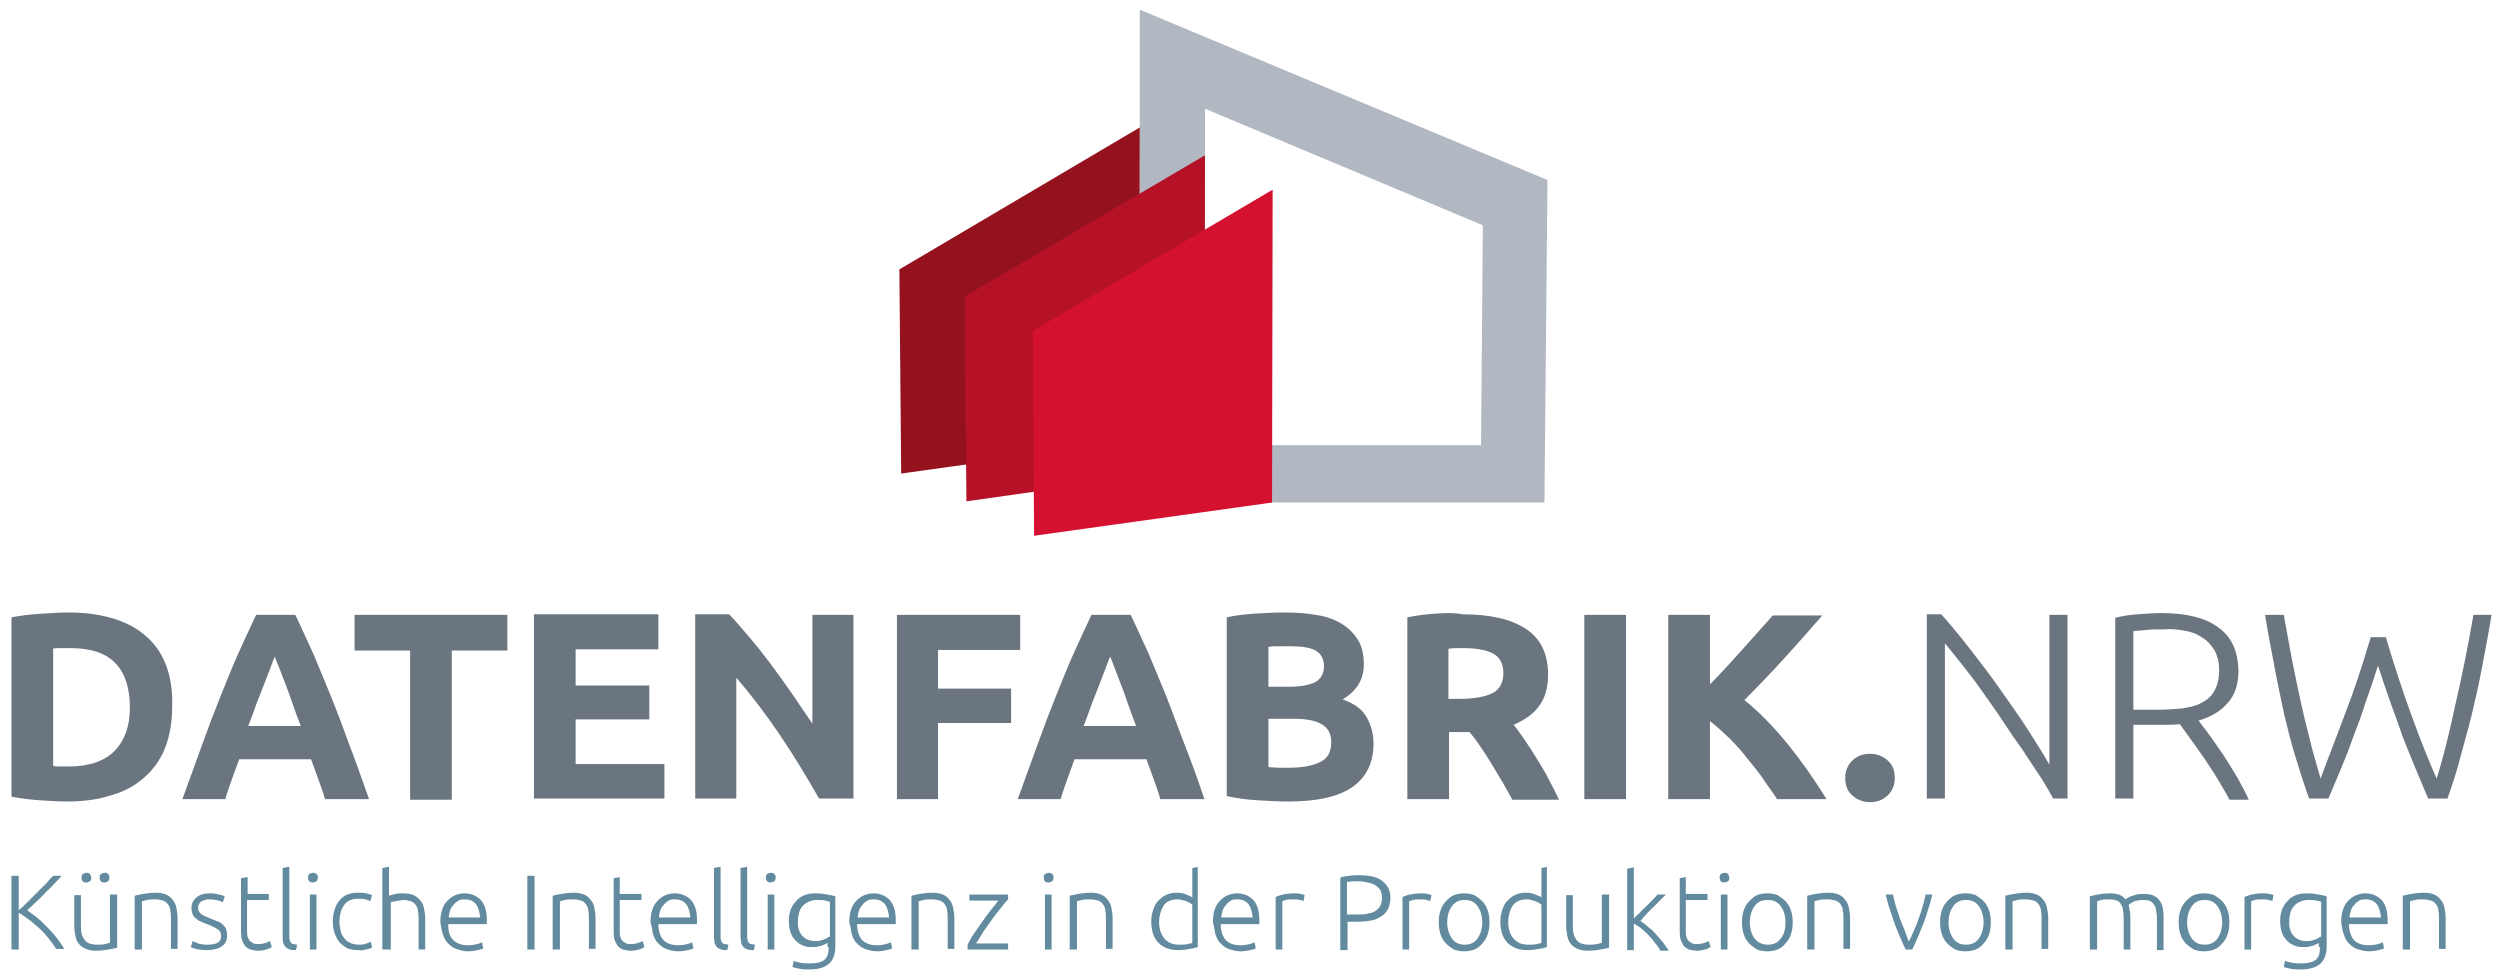 <?xml version="1.0" encoding="UTF-8"?> <svg xmlns="http://www.w3.org/2000/svg" xmlns:xlink="http://www.w3.org/1999/xlink" version="1.1" id="Ebene_1" x="0px" y="0px" viewBox="0 0 413.9 161.7" style="enable-background:new 0 0 413.9 161.7;" xml:space="preserve"> <style type="text/css"> .st0{fill:#6B7580;} .st1{fill:#628BA0;} .st2{fill:#B2B8C2;} .st3{fill:#94111E;} .st4{fill:#B51227;} .st5{fill:#D51130;} </style> <g> <path class="st0" d="M8.7,107.4c0.4-0.1,0.9-0.1,1.4-0.1c0.5,0,1,0,1.5,0c3.4,0,5.9,0.8,7.5,2.5c1.6,1.6,2.4,4.1,2.4,7.3 c0,3.1-0.8,5.4-2.5,7.2c-1.7,1.7-4.2,2.6-7.6,2.6c-0.6,0-1.1,0-1.5,0c-0.4,0-0.8,0-1.1-0.1V107.4L8.7,107.4z M27.4,109.9 c-0.8-2-2-3.6-3.5-4.8c-1.5-1.3-3.4-2.2-5.5-2.8c-2.1-0.6-4.5-0.9-7.1-0.9c-1.2,0-2.7,0.1-4.4,0.2c-1.7,0.1-3.4,0.3-5,0.6v29.7 c1.6,0.3,3.2,0.5,4.8,0.6c1.6,0.1,3.1,0.2,4.3,0.2c2.7,0,5.1-0.3,7.3-1c2.2-0.6,4-1.6,5.5-2.9c1.5-1.3,2.7-2.9,3.5-4.9 c0.8-2,1.2-4.3,1.2-6.9C28.6,114.3,28.2,111.9,27.4,109.9L27.4,109.9z M61.1,132.3c-1.2-3.3-2.2-6.3-3.3-9.1c-1-2.8-2-5.4-3-7.9 c-1-2.5-2-4.8-2.9-7c-1-2.2-2-4.4-3-6.5h-6.5c-1,2.1-2,4.3-3,6.5c-1,2.2-1.9,4.6-2.9,7c-1,2.5-2,5.1-3,7.9c-1,2.8-2.1,5.8-3.3,9.1 h7.1c0.3-1.1,0.7-2.1,1.1-3.3c0.4-1.1,0.8-2.2,1.2-3.3h11.9c0.4,1.1,0.8,2.2,1.2,3.3c0.4,1.1,0.8,2.2,1.1,3.3H61.1L61.1,132.3z M46.2,110.5c0.3,0.8,0.6,1.6,1,2.6c0.4,1,0.8,2.1,1.2,3.3c0.4,1.2,0.9,2.5,1.4,3.8h-8.7c0.5-1.3,1-2.6,1.4-3.8 c0.5-1.2,0.9-2.3,1.3-3.3c0.4-1,0.7-1.9,1-2.6c0.3-0.8,0.5-1.4,0.7-1.8C45.6,109.1,45.9,109.7,46.2,110.5L46.2,110.5z M58.7,101.8 v5.9h9.2v24.7h6.9v-24.7H84v-5.9H58.7L58.7,101.8z M110,132.3v-5.8H95.3v-7.4h12.2v-5.6H95.3v-6H109v-5.8H88.4v30.5H110L110,132.3z M141.3,132.3v-30.5h-6.8v18c-1.1-1.6-2.2-3.2-3.4-5c-1.2-1.7-2.4-3.4-3.6-5c-1.2-1.6-2.4-3.1-3.6-4.5c-1.2-1.4-2.2-2.6-3.2-3.6 h-5.6v30.5h6.8v-20c2.6,3,5,6.2,7.3,9.6c2.3,3.4,4.4,6.9,6.4,10.4H141.3L141.3,132.3z M155.3,132.3v-12.6h12.1V114h-12.1v-6.4h13.6 v-5.8h-20.4v30.5H155.3L155.3,132.3z M199.4,132.3c-1.1-3.3-2.2-6.3-3.3-9.1s-2-5.4-3-7.9c-1-2.5-2-4.8-2.9-7c-1-2.2-2-4.4-3-6.5 h-6.5c-1,2.1-2,4.3-3,6.5c-1,2.2-1.9,4.6-2.9,7c-1,2.5-2,5.1-3,7.9c-1,2.8-2.1,5.8-3.3,9.1h7.1c0.3-1.1,0.7-2.1,1.1-3.3 c0.4-1.1,0.8-2.2,1.2-3.3h11.9c0.4,1.1,0.8,2.2,1.2,3.3c0.4,1.1,0.8,2.2,1.1,3.3H199.4L199.4,132.3z M184.5,110.5 c0.3,0.8,0.6,1.6,1,2.6c0.4,1,0.8,2.1,1.2,3.3c0.4,1.2,0.9,2.5,1.4,3.8h-8.7c0.5-1.3,1-2.6,1.4-3.8c0.5-1.2,0.9-2.3,1.3-3.3 c0.4-1,0.7-1.9,1-2.6c0.3-0.8,0.5-1.4,0.7-1.8C184,109.1,184.2,109.7,184.5,110.5L184.5,110.5z M223.9,130.3c2.3-1.6,3.5-4,3.5-7.2 c0-1.6-0.4-3-1.1-4.3c-0.7-1.3-2-2.3-4-3c2.3-1.4,3.5-3.3,3.5-5.8c0-1.6-0.3-3-1-4.1c-0.7-1.1-1.6-2-2.8-2.7 c-1.2-0.7-2.6-1.2-4.2-1.4c-1.6-0.3-3.4-0.4-5.4-0.4c-1.4,0-3,0.1-4.7,0.2c-1.7,0.1-3.2,0.3-4.6,0.6v29.6c1.8,0.4,3.5,0.6,5.2,0.7 c1.7,0.1,3.3,0.2,5,0.2C218.1,132.7,221.6,131.9,223.9,130.3L223.9,130.3z M214.3,119c2,0,3.5,0.3,4.5,0.9c1.1,0.6,1.6,1.6,1.6,3 c0,1.6-0.6,2.7-1.9,3.3c-1.3,0.6-2.9,0.9-5,0.9c-0.7,0-1.4,0-1.9,0c-0.6,0-1.1-0.1-1.6-0.1V119H214.3L214.3,119z M210,107.1 c0.5-0.1,1.1-0.1,1.8-0.1c0.7,0,1.3,0,1.9,0c1.8,0,3.2,0.2,4.1,0.7c0.9,0.5,1.4,1.4,1.4,2.6c0,1.2-0.5,2.1-1.4,2.6 c-0.9,0.5-2.4,0.8-4.5,0.8H210V107.1L210,107.1z M237.6,101.6c-1.6,0.1-3.1,0.3-4.6,0.6v30.1h6.9v-11.1h3.4 c0.6,0.7,1.2,1.5,1.8,2.4c0.6,0.9,1.2,1.8,1.8,2.8c0.6,1,1.2,2,1.8,3c0.6,1,1.1,2,1.7,3h7.7c-0.5-1.1-1.1-2.3-1.7-3.4 c-0.6-1.2-1.3-2.3-1.9-3.3c-0.7-1.1-1.3-2.1-2-3.1c-0.7-1-1.3-1.9-1.9-2.6c1.8-0.8,3.3-1.8,4.2-3.1c1-1.3,1.5-3.1,1.5-5.2 c0-3.4-1.2-6-3.7-7.6c-2.4-1.6-5.9-2.4-10.5-2.4C240.6,101.4,239.2,101.5,237.6,101.6L237.6,101.6z M247.2,108.2 c1.1,0.6,1.7,1.7,1.7,3.2c0,1.6-0.6,2.7-1.7,3.3c-1.1,0.6-3,1-5.5,1h-1.9v-8.3c0.4,0,0.7-0.1,1.1-0.1c0.4,0,0.8,0,1.3,0 C244.4,107.3,246.1,107.6,247.2,108.2L247.2,108.2z M262.3,132.3h6.9v-30.5h-6.9V132.3L262.3,132.3z M302.4,132.3 c-2.1-3.4-4.3-6.5-6.5-9.2c-2.3-2.8-4.6-5.2-7.1-7.2c2.3-2.3,4.5-4.6,6.6-6.9c2.1-2.3,4.2-4.7,6.3-7.1h-8.2c-1.5,1.7-3.2,3.6-5,5.6 c-1.8,2-3.6,4-5.4,5.8v-11.5h-6.9v30.5h6.9v-12.9c1.1,0.8,2.1,1.8,3.2,2.8c1.1,1.1,2.1,2.2,3,3.4c1,1.2,1.9,2.3,2.7,3.5 c0.8,1.2,1.6,2.2,2.2,3.2H302.4L302.4,132.3z M312.4,125.8c-0.8-0.7-1.8-1-2.8-1c-1.1,0-2,0.3-2.8,1c-0.8,0.7-1.3,1.7-1.3,3 c0,1.3,0.4,2.3,1.3,3c0.8,0.7,1.8,1,2.8,1c1.1,0,2-0.3,2.8-1c0.8-0.7,1.3-1.7,1.3-3C313.7,127.5,313.3,126.5,312.4,125.8 L312.4,125.8z M342.3,132.3v-30.5h-3v24.8c-0.9-1.6-2.1-3.5-3.5-5.7c-1.4-2.2-3-4.4-4.6-6.7c-1.6-2.3-3.3-4.5-5-6.7 c-1.7-2.2-3.3-4.1-4.8-5.8H319v30.5h3v-25.7c0.8,1,1.8,2.2,2.9,3.6c1.1,1.4,2.2,2.8,3.3,4.4c1.1,1.6,2.3,3.2,3.4,4.9 c1.1,1.7,2.2,3.3,3.3,4.8c1,1.6,2,3,2.9,4.4c0.9,1.4,1.6,2.6,2.1,3.6H342.3L342.3,132.3z M367.3,103.9c-2.1-1.6-5.3-2.4-9.5-2.4 c-1.2,0-2.5,0.1-3.9,0.2c-1.4,0.1-2.7,0.3-3.7,0.6v29.9h3V120h4.9c0.9,0,1.9,0,2.8-0.1c0.5,0.7,1.1,1.5,1.8,2.5 c0.7,0.9,1.4,2,2.2,3.1c0.7,1.1,1.5,2.2,2.2,3.4c0.7,1.2,1.4,2.3,2,3.5h3.2c-0.5-1.2-1.2-2.4-1.9-3.7c-0.8-1.3-1.5-2.5-2.3-3.7 c-0.8-1.2-1.6-2.3-2.3-3.3c-0.7-1-1.4-1.8-1.8-2.4c2-0.6,3.6-1.5,4.8-2.9c1.2-1.3,1.8-3.1,1.8-5.4 C370.5,107.8,369.5,105.5,367.3,103.9L367.3,103.9z M361.6,104.4c1.1,0.2,2.1,0.5,2.9,1.1c0.9,0.5,1.5,1.2,2.1,2.1 c0.5,0.9,0.8,2,0.8,3.3c0,1.5-0.3,2.6-0.8,3.5c-0.5,0.9-1.2,1.5-2.2,2c-0.9,0.5-2,0.7-3.2,0.9c-1.2,0.1-2.5,0.2-3.9,0.2h-4.1v-13 c0.6-0.1,1.3-0.1,2.1-0.2c0.8-0.1,1.8-0.1,2.9-0.1C359.4,104.1,360.5,104.2,361.6,104.4L361.6,104.4z M392.5,105.5 c-1.4,4.7-2.8,9-4.3,12.8c-1.4,3.8-2.8,7.3-4,10.6c-0.5-1.8-1.1-3.7-1.6-5.7c-0.5-2.1-1.1-4.3-1.6-6.6c-0.5-2.3-1-4.7-1.5-7.2 c-0.5-2.5-0.9-5-1.4-7.6H375c0.5,3.1,1.1,6.1,1.6,8.8c0.5,2.7,1.1,5.4,1.6,7.8c0.6,2.5,1.2,4.9,1.9,7.1c0.7,2.3,1.4,4.5,2.2,6.7 h3.2c0.7-1.7,1.4-3.3,2.1-5c0.7-1.7,1.4-3.4,2-5.2c0.7-1.8,1.4-3.6,2-5.6c0.7-1.9,1.4-4,2.1-6.2c0.7,2.2,1.4,4.2,2.1,6.2 c0.7,1.9,1.4,3.8,2,5.6c0.7,1.8,1.4,3.5,2.1,5.2c0.7,1.7,1.4,3.3,2.1,5h3.2c0.8-2.2,1.5-4.4,2.1-6.7c0.6-2.3,1.3-4.6,1.9-7.1 c0.6-2.5,1.2-5.1,1.7-7.8c0.5-2.7,1.1-5.7,1.6-8.8h-3c-0.9,5.2-1.9,10.2-3,14.9c-1,4.7-2,8.8-3.1,12.2c-1.4-3.2-2.8-6.7-4.2-10.6 c-1.4-3.8-2.8-8.1-4.2-12.8H392.5L392.5,105.5z"></path> <path class="st1" d="M10.7,157.2c-0.2-0.3-0.4-0.7-0.7-1.1c-0.3-0.4-0.6-0.8-0.9-1.2c-0.3-0.4-0.7-0.8-1.1-1.2 c-0.4-0.4-0.8-0.8-1.2-1.2c-0.4-0.4-0.8-0.7-1.2-1c-0.4-0.3-0.8-0.6-1.1-0.8c0.4-0.4,0.9-0.8,1.4-1.3c0.5-0.5,1.1-1,1.6-1.6 c0.5-0.5,1.1-1,1.5-1.5c0.5-0.5,0.9-0.9,1.2-1.3H8.8c-0.3,0.3-0.7,0.7-1.1,1.2c-0.5,0.5-1,1-1.5,1.5c-0.5,0.5-1.1,1.1-1.6,1.6 c-0.5,0.5-1,1-1.5,1.4V145H1.9v12.2h1.2v-6.1c0.5,0.3,1.1,0.7,1.6,1.1c0.6,0.4,1.1,0.9,1.7,1.4c0.6,0.5,1.1,1.1,1.6,1.7 c0.5,0.6,0.9,1.2,1.3,1.8H10.7L10.7,157.2z M19.3,148.1h-1.1v8c-0.1,0-0.4,0.1-0.8,0.2c-0.4,0.1-0.9,0.1-1.4,0.1 c-0.5,0-0.9-0.1-1.2-0.2c-0.3-0.1-0.6-0.3-0.8-0.6c-0.2-0.3-0.4-0.6-0.5-1.1c-0.1-0.4-0.1-1-0.1-1.6v-4.7h-1.1v5.1 c0,0.6,0.1,1.2,0.2,1.7c0.1,0.5,0.3,1,0.6,1.3c0.3,0.4,0.7,0.6,1.1,0.8c0.5,0.2,1,0.3,1.7,0.3c0.8,0,1.5-0.1,2.1-0.2 c0.6-0.1,1-0.2,1.4-0.3V148.1L19.3,148.1z M14.9,144.7c-0.2-0.2-0.3-0.2-0.6-0.2c-0.2,0-0.4,0.1-0.6,0.2c-0.2,0.2-0.2,0.4-0.2,0.6 c0,0.3,0.1,0.5,0.2,0.6c0.2,0.2,0.3,0.2,0.6,0.2c0.2,0,0.4-0.1,0.6-0.2c0.2-0.2,0.2-0.4,0.2-0.6C15.1,145.1,15,144.9,14.9,144.7 L14.9,144.7z M17.9,144.7c-0.2-0.2-0.3-0.2-0.6-0.2c-0.2,0-0.4,0.1-0.6,0.2c-0.2,0.2-0.2,0.4-0.2,0.6c0,0.3,0.1,0.5,0.2,0.6 c0.2,0.2,0.3,0.2,0.6,0.2c0.2,0,0.4-0.1,0.6-0.2c0.2-0.2,0.2-0.4,0.2-0.6C18.1,145.1,18.1,144.9,17.9,144.7L17.9,144.7z M22.4,157.2h1.1v-8c0.1,0,0.4-0.1,0.8-0.2c0.4-0.1,0.9-0.1,1.4-0.1c0.5,0,0.9,0.1,1.3,0.2c0.3,0.1,0.6,0.3,0.8,0.6 c0.2,0.3,0.4,0.6,0.4,1.1c0.1,0.4,0.1,1,0.1,1.6v4.7h1.1v-5.1c0-0.6-0.1-1.2-0.2-1.7c-0.1-0.5-0.3-1-0.6-1.3 c-0.3-0.4-0.6-0.7-1.1-0.9c-0.5-0.2-1-0.3-1.7-0.3c-0.8,0-1.5,0.1-2.1,0.2c-0.6,0.1-1,0.2-1.4,0.3V157.2L22.4,157.2z M33.3,156.3 c-0.3,0-0.5-0.1-0.7-0.2c-0.2-0.1-0.4-0.1-0.5-0.2c-0.1-0.1-0.2-0.1-0.2-0.1l-0.3,1c0.1,0.1,0.4,0.2,0.8,0.3c0.4,0.1,1,0.2,1.8,0.2 c1.1,0,1.9-0.2,2.5-0.6c0.6-0.4,0.9-1,0.9-1.9c0-0.4-0.1-0.8-0.2-1.1c-0.2-0.3-0.4-0.5-0.6-0.7c-0.2-0.2-0.5-0.4-0.9-0.5 c-0.3-0.1-0.7-0.3-1-0.4c-0.3-0.1-0.6-0.3-0.9-0.4c-0.3-0.1-0.5-0.2-0.7-0.4c-0.2-0.1-0.3-0.3-0.4-0.5c-0.1-0.2-0.1-0.4-0.1-0.6 c0-0.2,0.1-0.5,0.2-0.6c0.1-0.2,0.2-0.3,0.4-0.4c0.2-0.1,0.4-0.2,0.6-0.2c0.2-0.1,0.5-0.1,0.7-0.1c0.6,0,1.1,0.1,1.5,0.2 c0.3,0.1,0.6,0.2,0.7,0.3l0.3-1c-0.2-0.1-0.4-0.2-0.9-0.3c-0.4-0.1-0.9-0.2-1.5-0.2c-1,0-1.7,0.2-2.3,0.7c-0.6,0.5-0.8,1.1-0.8,1.8 c0,0.4,0.1,0.7,0.2,1c0.1,0.3,0.3,0.5,0.6,0.7c0.2,0.2,0.5,0.4,0.8,0.5c0.3,0.1,0.6,0.3,1,0.4c0.4,0.2,0.8,0.3,1.1,0.5 c0.3,0.1,0.5,0.3,0.7,0.4c0.2,0.1,0.3,0.3,0.4,0.5c0.1,0.2,0.1,0.4,0.1,0.6c0,0.5-0.2,0.9-0.6,1.1c-0.4,0.2-1,0.3-1.6,0.3 C33.9,156.4,33.6,156.4,33.3,156.3L33.3,156.3z M41,145.2l-1.1,0.2v8.4c0,0.6,0,1.1,0.1,1.6c0.1,0.4,0.3,0.8,0.5,1.1 c0.2,0.3,0.5,0.5,0.9,0.7c0.4,0.1,0.9,0.2,1.4,0.2c0.5,0,0.9-0.1,1.3-0.2c0.4-0.1,0.7-0.3,0.9-0.4l-0.3-1c-0.2,0.1-0.4,0.2-0.7,0.3 c-0.3,0.1-0.7,0.2-1.2,0.2c-0.3,0-0.5,0-0.8-0.1c-0.2-0.1-0.4-0.2-0.6-0.4c-0.2-0.2-0.3-0.4-0.4-0.7c-0.1-0.3-0.1-0.7-0.1-1.3v-4.8 h3.6v-1H41V145.2L41,145.2z M49.2,156.4c-0.2,0-0.4-0.1-0.6-0.1c-0.2,0-0.3-0.1-0.4-0.2c-0.1-0.1-0.2-0.2-0.2-0.4 c-0.1-0.2-0.1-0.4-0.1-0.7v-11.5l-1.1,0.2V155c0,0.4,0,0.8,0.1,1.1c0.1,0.3,0.2,0.5,0.4,0.7c0.2,0.2,0.4,0.3,0.7,0.4 c0.3,0.1,0.6,0.1,1,0.1L49.2,156.4L49.2,156.4z M52.4,148.1h-1.1v9.1h1.1V148.1L52.4,148.1z M52.4,144.7c-0.2-0.2-0.4-0.2-0.6-0.2 c-0.2,0-0.4,0.1-0.6,0.2c-0.2,0.2-0.2,0.4-0.2,0.6c0,0.3,0.1,0.5,0.2,0.6c0.2,0.2,0.4,0.2,0.6,0.2c0.2,0,0.4-0.1,0.6-0.2 c0.2-0.2,0.2-0.4,0.2-0.6C52.7,145.1,52.6,144.9,52.4,144.7L52.4,144.7z M60.6,157.2c0.5-0.1,0.8-0.2,1-0.3l-0.2-1 c-0.2,0.1-0.4,0.2-0.7,0.3c-0.3,0.1-0.7,0.2-1.2,0.2c-0.6,0-1.1-0.1-1.5-0.3c-0.4-0.2-0.8-0.4-1-0.8c-0.3-0.3-0.5-0.7-0.6-1.2 c-0.1-0.5-0.2-0.9-0.2-1.5c0-1.2,0.3-2.1,0.8-2.8c0.5-0.7,1.3-1,2.3-1c0.5,0,0.9,0,1.2,0.1c0.3,0.1,0.6,0.2,0.8,0.3l0.3-1 c-0.2-0.1-0.6-0.2-1-0.3c-0.4-0.1-0.9-0.1-1.4-0.1c-0.6,0-1.2,0.1-1.7,0.3c-0.5,0.2-1,0.6-1.3,1c-0.4,0.4-0.6,0.9-0.8,1.5 c-0.2,0.6-0.3,1.2-0.3,2c0,0.7,0.1,1.3,0.3,1.9c0.2,0.6,0.5,1.1,0.8,1.5c0.4,0.4,0.8,0.7,1.3,1c0.5,0.2,1.2,0.3,1.9,0.3 C59.7,157.4,60.2,157.3,60.6,157.2L60.6,157.2z M64.7,157.2v-7.8c0,0,0.1-0.1,0.3-0.1c0.2,0,0.3-0.1,0.5-0.1c0.2,0,0.4-0.1,0.6-0.1 c0.2,0,0.4-0.1,0.6-0.1c0.5,0,0.9,0.1,1.3,0.2c0.3,0.1,0.6,0.3,0.8,0.6c0.2,0.3,0.4,0.6,0.4,1.1c0.1,0.4,0.1,1,0.1,1.6v4.7h1.1 v-5.1c0-0.6-0.1-1.2-0.2-1.7c-0.1-0.5-0.3-1-0.6-1.3c-0.3-0.4-0.7-0.7-1.1-0.9c-0.5-0.2-1.1-0.3-1.8-0.3c-0.4,0-0.8,0-1.2,0.1 c-0.4,0.1-0.8,0.2-1.1,0.3v-4.8l-1.1,0.2v13.5H64.7L64.7,157.2z M73.3,154.6c0.2,0.6,0.4,1.1,0.8,1.5s0.8,0.8,1.4,1 c0.6,0.2,1.2,0.4,2,0.4c0.6,0,1.1-0.1,1.6-0.2c0.5-0.1,0.8-0.2,0.9-0.3l-0.2-1c-0.2,0.1-0.4,0.2-0.8,0.3c-0.4,0.1-0.9,0.2-1.5,0.2 c-1.1,0-1.9-0.3-2.5-0.9s-0.8-1.5-0.8-2.6h6.4c0-0.1,0-0.2,0-0.3c0-0.1,0-0.2,0-0.3c0-1.5-0.3-2.6-1-3.4c-0.7-0.7-1.6-1.1-2.7-1.1 c-0.5,0-1,0.1-1.5,0.3c-0.5,0.2-0.9,0.5-1.3,0.9c-0.4,0.4-0.7,0.9-0.9,1.5c-0.2,0.6-0.3,1.3-0.3,2.1C73,153.3,73.1,154,73.3,154.6 L73.3,154.6z M74.3,151.9c0-0.4,0.1-0.8,0.2-1.1c0.1-0.4,0.3-0.7,0.6-1c0.2-0.3,0.5-0.5,0.8-0.7c0.3-0.2,0.7-0.2,1.1-0.2 c0.8,0,1.4,0.3,1.8,0.8c0.4,0.5,0.6,1.3,0.7,2.2H74.3L74.3,151.9z M87.3,157.2h1.2V145h-1.2V157.2L87.3,157.2z M91.6,157.2h1.1v-8 c0.1,0,0.4-0.1,0.8-0.2c0.4-0.1,0.9-0.1,1.4-0.1c0.5,0,0.9,0.1,1.3,0.2c0.3,0.1,0.6,0.3,0.8,0.6c0.2,0.3,0.4,0.6,0.4,1.1 c0.1,0.4,0.1,1,0.1,1.6v4.7h1.1v-5.1c0-0.6-0.1-1.2-0.2-1.7c-0.1-0.5-0.3-1-0.6-1.3c-0.3-0.4-0.6-0.7-1.1-0.9 c-0.5-0.2-1-0.3-1.7-0.3c-0.8,0-1.5,0.1-2.1,0.2c-0.6,0.1-1,0.2-1.4,0.3V157.2L91.6,157.2z M102.7,145.2l-1.1,0.2v8.4 c0,0.6,0,1.1,0.1,1.6c0.1,0.4,0.3,0.8,0.5,1.1c0.2,0.3,0.5,0.5,0.9,0.7c0.4,0.1,0.9,0.2,1.4,0.2c0.5,0,0.9-0.1,1.3-0.2 c0.4-0.1,0.7-0.3,0.9-0.4l-0.3-1c-0.2,0.1-0.4,0.2-0.7,0.3c-0.3,0.1-0.7,0.2-1.2,0.2c-0.3,0-0.5,0-0.8-0.1 c-0.2-0.1-0.4-0.2-0.6-0.4c-0.2-0.2-0.3-0.4-0.4-0.7c-0.1-0.3-0.1-0.7-0.1-1.3v-4.8h3.6v-1h-3.6V145.2L102.7,145.2z M108.1,154.6 c0.2,0.6,0.4,1.1,0.8,1.5c0.4,0.4,0.8,0.8,1.4,1c0.6,0.2,1.2,0.4,2,0.4c0.6,0,1.1-0.1,1.6-0.2c0.5-0.1,0.8-0.2,0.9-0.3l-0.2-1 c-0.2,0.1-0.4,0.2-0.8,0.3c-0.4,0.1-0.9,0.2-1.5,0.2c-1.1,0-1.9-0.3-2.5-0.9c-0.5-0.6-0.8-1.5-0.8-2.6h6.4c0-0.1,0-0.2,0-0.3 c0-0.1,0-0.2,0-0.3c0-1.5-0.3-2.6-1-3.4c-0.7-0.7-1.6-1.1-2.7-1.1c-0.5,0-1,0.1-1.5,0.3c-0.5,0.2-0.9,0.5-1.3,0.9 c-0.4,0.4-0.7,0.9-0.9,1.5c-0.2,0.6-0.3,1.3-0.3,2.1C107.9,153.3,108,154,108.1,154.6L108.1,154.6z M109.1,151.9 c0-0.4,0.1-0.8,0.2-1.1c0.1-0.4,0.3-0.7,0.6-1c0.2-0.3,0.5-0.5,0.8-0.7c0.3-0.2,0.7-0.2,1.1-0.2c0.8,0,1.4,0.3,1.8,0.8 c0.4,0.5,0.6,1.3,0.7,2.2H109.1L109.1,151.9z M120.6,156.4c-0.2,0-0.4-0.1-0.6-0.1c-0.2,0-0.3-0.1-0.4-0.2 c-0.1-0.1-0.2-0.2-0.2-0.4c-0.1-0.2-0.1-0.4-0.1-0.7v-11.5l-1.1,0.2V155c0,0.4,0.1,0.8,0.1,1.1c0.1,0.3,0.2,0.5,0.4,0.7 c0.2,0.2,0.4,0.3,0.7,0.4c0.3,0.1,0.6,0.1,1,0.1L120.6,156.4L120.6,156.4z M125,156.4c-0.2,0-0.4-0.1-0.6-0.1 c-0.2,0-0.3-0.1-0.4-0.2c-0.1-0.1-0.2-0.2-0.2-0.4c-0.1-0.2-0.1-0.4-0.1-0.7v-11.5l-1.1,0.2V155c0,0.4,0.1,0.8,0.1,1.1 c0.1,0.3,0.2,0.5,0.4,0.7c0.2,0.2,0.4,0.3,0.7,0.4c0.3,0.1,0.6,0.1,1,0.1L125,156.4L125,156.4z M128.2,148.1h-1.1v9.1h1.1V148.1 L128.2,148.1z M128.2,144.7c-0.2-0.2-0.4-0.2-0.6-0.2c-0.2,0-0.4,0.1-0.6,0.2c-0.2,0.2-0.2,0.4-0.2,0.6c0,0.3,0.1,0.5,0.2,0.6 c0.2,0.2,0.4,0.2,0.6,0.2c0.2,0,0.4-0.1,0.6-0.2c0.2-0.2,0.2-0.4,0.2-0.6C128.5,145.1,128.4,144.9,128.2,144.7L128.2,144.7z M137.2,156.8c0,1-0.2,1.7-0.7,2.1c-0.5,0.4-1.3,0.6-2.4,0.6c-0.5,0-1,0-1.5-0.1c-0.5-0.1-0.9-0.2-1.2-0.3l-0.2,1 c0.3,0.1,0.7,0.2,1.2,0.3c0.5,0.1,1,0.1,1.6,0.1c1.4,0,2.5-0.3,3.2-0.9c0.7-0.6,1.1-1.6,1.1-2.9v-8.3c-0.3-0.1-0.7-0.2-1.3-0.3 c-0.5-0.1-1.2-0.2-2-0.2c-0.7,0-1.3,0.1-1.8,0.3c-0.5,0.2-1,0.5-1.4,1c-0.4,0.4-0.7,0.9-0.9,1.4c-0.2,0.6-0.3,1.2-0.3,1.8 c0,0.8,0.1,1.5,0.3,2c0.2,0.6,0.5,1,0.9,1.4c0.4,0.4,0.8,0.6,1.3,0.8c0.5,0.2,1,0.2,1.5,0.2c0.3,0,0.6,0,0.9-0.1 c0.3-0.1,0.5-0.1,0.7-0.2c0.2-0.1,0.4-0.2,0.5-0.2c0.1-0.1,0.2-0.1,0.3-0.2V156.8L137.2,156.8z M137.2,155.1 c-0.2,0.2-0.6,0.4-1,0.5c-0.4,0.2-0.9,0.2-1.4,0.2c-0.4,0-0.7-0.1-1-0.2c-0.3-0.1-0.6-0.3-0.9-0.6c-0.3-0.3-0.5-0.6-0.6-1 c-0.2-0.4-0.2-0.9-0.2-1.5c0-0.5,0.1-1,0.2-1.4c0.1-0.4,0.3-0.8,0.6-1.1c0.3-0.3,0.6-0.6,1-0.7c0.4-0.2,0.8-0.3,1.3-0.3 c0.6,0,1,0,1.4,0.1c0.3,0.1,0.6,0.1,0.8,0.2V155.1L137.2,155.1z M141,154.6c0.2,0.6,0.4,1.1,0.8,1.5s0.8,0.8,1.4,1 c0.6,0.2,1.2,0.4,2,0.4c0.6,0,1.1-0.1,1.6-0.2c0.5-0.1,0.8-0.2,0.9-0.3l-0.2-1c-0.2,0.1-0.4,0.2-0.8,0.3c-0.4,0.1-0.9,0.2-1.5,0.2 c-1.1,0-1.9-0.3-2.5-0.9c-0.5-0.6-0.8-1.5-0.8-2.6h6.4c0-0.1,0-0.2,0-0.3c0-0.1,0-0.2,0-0.3c0-1.5-0.3-2.6-1-3.4 c-0.7-0.7-1.6-1.1-2.7-1.1c-0.5,0-1,0.1-1.5,0.3c-0.5,0.2-0.9,0.5-1.3,0.9c-0.4,0.4-0.7,0.9-0.9,1.5c-0.2,0.6-0.3,1.3-0.3,2.1 C140.8,153.3,140.9,154,141,154.6L141,154.6z M142,151.9c0-0.4,0.1-0.8,0.2-1.1s0.3-0.7,0.6-1c0.2-0.3,0.5-0.5,0.8-0.7 s0.7-0.2,1.1-0.2c0.8,0,1.4,0.3,1.8,0.8c0.4,0.5,0.6,1.3,0.7,2.2H142L142,151.9z M151,157.2h1.1v-8c0.1,0,0.4-0.1,0.8-0.2 c0.4-0.1,0.9-0.1,1.4-0.1c0.5,0,0.9,0.1,1.3,0.2c0.3,0.1,0.6,0.3,0.8,0.6c0.2,0.3,0.4,0.6,0.4,1.1c0.1,0.4,0.1,1,0.1,1.6v4.7h1.1 v-5.1c0-0.6-0.1-1.2-0.2-1.7c-0.1-0.5-0.3-1-0.6-1.3c-0.3-0.4-0.6-0.7-1.1-0.9c-0.5-0.2-1-0.3-1.7-0.3c-0.8,0-1.5,0.1-2.1,0.2 c-0.6,0.1-1,0.2-1.4,0.3V157.2L151,157.2z M166.7,148.1h-6.2v1h4.8c-0.3,0.4-0.7,0.9-1.2,1.5c-0.5,0.6-0.9,1.2-1.4,1.9 c-0.5,0.7-1,1.4-1.4,2c-0.5,0.7-0.8,1.3-1.1,1.9v0.8h6.7v-1h-5.3c0.4-0.6,0.8-1.3,1.3-2.1c0.5-0.7,1-1.4,1.5-2.1 c0.5-0.7,1-1.3,1.4-1.8c0.4-0.5,0.8-1,1.1-1.3V148.1L166.7,148.1z M174.2,148.1H173v9.1h1.1V148.1L174.2,148.1z M174.2,144.7 c-0.2-0.2-0.4-0.2-0.6-0.2c-0.2,0-0.4,0.1-0.6,0.2c-0.2,0.2-0.2,0.4-0.2,0.6c0,0.3,0.1,0.5,0.2,0.6c0.2,0.2,0.4,0.2,0.6,0.2 c0.2,0,0.4-0.1,0.6-0.2c0.2-0.2,0.2-0.4,0.2-0.6C174.5,145.1,174.4,144.9,174.2,144.7L174.2,144.7z M177.2,157.2h1.1v-8 c0.1,0,0.4-0.1,0.8-0.2c0.4-0.1,0.9-0.1,1.4-0.1c0.5,0,0.9,0.1,1.3,0.2c0.3,0.1,0.6,0.3,0.8,0.6c0.2,0.3,0.4,0.6,0.4,1.1 c0.1,0.4,0.1,1,0.1,1.6v4.7h1.1v-5.1c0-0.6-0.1-1.2-0.2-1.7c-0.1-0.5-0.3-1-0.6-1.3c-0.3-0.4-0.6-0.7-1.1-0.9 c-0.5-0.2-1-0.3-1.7-0.3c-0.8,0-1.5,0.1-2.1,0.2c-0.6,0.1-1,0.2-1.4,0.3V157.2L177.2,157.2z M198.5,143.5l-1.1,0.2v4.9 c-0.2-0.2-0.5-0.3-1-0.5c-0.4-0.2-1-0.3-1.6-0.3c-0.7,0-1.2,0.1-1.8,0.4c-0.5,0.2-0.9,0.6-1.3,1c-0.4,0.4-0.6,0.9-0.8,1.5 c-0.2,0.6-0.3,1.2-0.3,1.9c0,0.7,0.1,1.4,0.3,2c0.2,0.6,0.5,1.1,0.9,1.5c0.4,0.4,0.9,0.7,1.4,0.9c0.5,0.2,1.2,0.3,1.8,0.3 c0.8,0,1.5-0.1,2-0.2c0.5-0.1,1-0.2,1.3-0.3V143.5L198.5,143.5z M197.4,156.1c-0.2,0.1-0.4,0.1-0.8,0.2c-0.3,0.1-0.8,0.1-1.4,0.1 c-1,0-1.8-0.3-2.4-1s-0.9-1.6-0.9-2.8c0-0.5,0.1-1,0.2-1.4s0.3-0.8,0.5-1.2c0.2-0.3,0.5-0.6,0.9-0.8c0.4-0.2,0.9-0.3,1.4-0.3 c0.3,0,0.5,0,0.8,0.1c0.2,0.1,0.5,0.1,0.7,0.2c0.2,0.1,0.4,0.2,0.6,0.3c0.2,0.1,0.3,0.2,0.4,0.3V156.1L197.4,156.1z M201.2,154.6 c0.2,0.6,0.4,1.1,0.8,1.5c0.4,0.4,0.8,0.8,1.4,1c0.6,0.2,1.2,0.4,2,0.4c0.6,0,1.1-0.1,1.6-0.2s0.8-0.2,0.9-0.3l-0.2-1 c-0.2,0.1-0.4,0.2-0.8,0.3c-0.4,0.1-0.9,0.2-1.5,0.2c-1.1,0-1.9-0.3-2.5-0.9c-0.5-0.6-0.8-1.5-0.8-2.6h6.4c0-0.1,0-0.2,0-0.3 c0-0.1,0-0.2,0-0.3c0-1.5-0.3-2.6-1-3.4c-0.7-0.7-1.6-1.1-2.7-1.1c-0.5,0-1,0.1-1.5,0.3c-0.5,0.2-0.9,0.5-1.3,0.9 c-0.4,0.4-0.7,0.9-0.9,1.5c-0.2,0.6-0.3,1.3-0.3,2.1C201,153.3,201.1,154,201.2,154.6L201.2,154.6z M202.2,151.9 c0-0.4,0.1-0.8,0.2-1.1s0.3-0.7,0.6-1c0.2-0.3,0.5-0.5,0.8-0.7s0.7-0.2,1.1-0.2c0.8,0,1.4,0.3,1.8,0.8c0.4,0.5,0.6,1.3,0.7,2.2 H202.2L202.2,151.9z M212.4,148.1c-0.5,0.1-0.9,0.3-1.2,0.4v8.7h1.1v-8c0.1,0,0.3-0.1,0.6-0.2c0.3-0.1,0.7-0.1,1.2-0.1 c0.5,0,0.8,0,1.1,0.1c0.3,0.1,0.5,0.1,0.6,0.2l0.2-1c-0.1-0.1-0.4-0.1-0.7-0.2c-0.3-0.1-0.7-0.1-1.1-0.1 C213.6,147.9,212.9,148,212.4,148.1L212.4,148.1z M223.4,145c-0.6,0.1-1.1,0.1-1.5,0.3v12h1.2v-4.7h1.7c0.8,0,1.6-0.1,2.2-0.2 c0.7-0.1,1.2-0.4,1.7-0.7c0.5-0.3,0.8-0.7,1.1-1.2c0.2-0.5,0.4-1.1,0.4-1.8c0-1.2-0.4-2.1-1.3-2.8c-0.8-0.7-2.1-1-3.9-1 C224.5,144.9,223.9,144.9,223.4,145L223.4,145z M226.4,146.1c0.5,0.1,0.9,0.2,1.2,0.4c0.4,0.2,0.6,0.5,0.9,0.8 c0.2,0.4,0.3,0.8,0.3,1.3c0,0.6-0.1,1-0.3,1.4c-0.2,0.4-0.5,0.6-0.9,0.9c-0.4,0.2-0.8,0.3-1.3,0.4c-0.5,0.1-1.1,0.1-1.8,0.1h-1.5 v-5.4c0.2,0,0.5,0,0.8-0.1c0.3,0,0.7,0,1.1,0C225.5,145.9,226,146,226.4,146.1L226.4,146.1z M233.4,148.1c-0.5,0.1-0.9,0.3-1.2,0.4 v8.7h1.1v-8c0.1,0,0.3-0.1,0.6-0.2c0.3-0.1,0.7-0.1,1.2-0.1c0.5,0,0.8,0,1.1,0.1c0.3,0.1,0.5,0.1,0.6,0.2l0.2-1 c-0.1-0.1-0.4-0.1-0.7-0.2c-0.3-0.1-0.7-0.1-1.1-0.1C234.6,147.9,234,148,233.4,148.1L233.4,148.1z M246.3,150.7 c-0.2-0.6-0.5-1.1-0.9-1.5s-0.8-0.7-1.3-1c-0.5-0.2-1.1-0.3-1.7-0.3c-0.6,0-1.2,0.1-1.7,0.3c-0.5,0.2-0.9,0.6-1.3,1 s-0.7,0.9-0.9,1.5c-0.2,0.6-0.3,1.2-0.3,2c0,0.7,0.1,1.4,0.3,2c0.2,0.6,0.5,1.1,0.9,1.5c0.4,0.4,0.8,0.7,1.3,1 c0.5,0.2,1.1,0.3,1.7,0.3c0.6,0,1.2-0.1,1.7-0.3c0.5-0.2,0.9-0.5,1.3-1c0.4-0.4,0.7-0.9,0.9-1.5c0.2-0.6,0.3-1.2,0.3-2 C246.6,151.9,246.5,151.3,246.3,150.7L246.3,150.7z M244.6,155.4c-0.5,0.7-1.2,1-2.1,1c-0.9,0-1.6-0.3-2.1-1 c-0.5-0.7-0.8-1.6-0.8-2.7s0.3-2,0.8-2.7c0.5-0.7,1.2-1,2.1-1c0.9,0,1.6,0.3,2.1,1c0.5,0.7,0.8,1.6,0.8,2.7 S245.1,154.7,244.6,155.4L244.6,155.4z M256.3,143.5l-1.1,0.2v4.9c-0.2-0.2-0.5-0.3-1-0.5c-0.4-0.2-1-0.3-1.6-0.3 c-0.7,0-1.2,0.1-1.8,0.4c-0.5,0.2-0.9,0.6-1.3,1c-0.4,0.4-0.6,0.9-0.8,1.5c-0.2,0.6-0.3,1.2-0.3,1.9c0,0.7,0.1,1.4,0.3,2 c0.2,0.6,0.5,1.1,0.9,1.5c0.4,0.4,0.9,0.7,1.4,0.9c0.5,0.2,1.2,0.3,1.8,0.3c0.8,0,1.5-0.1,2-0.2c0.5-0.1,1-0.2,1.3-0.3V143.5 L256.3,143.5z M255.2,156.1c-0.2,0.1-0.4,0.1-0.8,0.2c-0.3,0.1-0.8,0.1-1.4,0.1c-1,0-1.8-0.3-2.4-1s-0.9-1.6-0.9-2.8 c0-0.5,0.1-1,0.2-1.4c0.1-0.5,0.3-0.8,0.5-1.2c0.2-0.3,0.5-0.6,0.9-0.8c0.4-0.2,0.9-0.3,1.4-0.3c0.3,0,0.5,0,0.8,0.1 c0.2,0.1,0.5,0.1,0.7,0.2c0.2,0.1,0.4,0.2,0.6,0.3c0.2,0.1,0.3,0.2,0.4,0.3V156.1L255.2,156.1z M266.3,148.1h-1.1v8 c-0.1,0-0.4,0.1-0.8,0.2c-0.4,0.1-0.9,0.1-1.4,0.1c-0.5,0-0.9-0.1-1.2-0.2c-0.3-0.1-0.6-0.3-0.8-0.6c-0.2-0.3-0.4-0.6-0.5-1.1 c-0.1-0.4-0.1-1-0.1-1.6v-4.7h-1.1v5.1c0,0.6,0.1,1.2,0.2,1.7c0.1,0.5,0.3,1,0.6,1.3c0.3,0.4,0.7,0.6,1.1,0.8 c0.5,0.2,1,0.3,1.7,0.3c0.8,0,1.5-0.1,2.1-0.2c0.6-0.1,1-0.2,1.4-0.3V148.1L266.3,148.1z M272.7,151.2c0.4-0.4,0.7-0.7,1.1-1.1 c0.4-0.4,0.7-0.7,1.1-1.1c0.3-0.3,0.7-0.7,0.9-0.9h-1.4c-0.2,0.3-0.5,0.6-0.8,0.9c-0.3,0.3-0.7,0.7-1.1,1.1 c-0.4,0.4-0.8,0.7-1.1,1.1c-0.4,0.4-0.7,0.6-0.9,0.9v-8.5l-1.1,0.2v13.5h1.1v-4.4c0.3,0.2,0.7,0.4,1.1,0.7c0.4,0.3,0.8,0.7,1.2,1.1 c0.4,0.4,0.8,0.8,1.1,1.3c0.4,0.4,0.7,0.9,1,1.4h1.4c-0.3-0.4-0.6-0.9-0.9-1.3c-0.4-0.5-0.8-0.9-1.2-1.4c-0.4-0.4-0.8-0.9-1.3-1.2 c-0.4-0.4-0.8-0.7-1.3-1C272,151.9,272.4,151.6,272.7,151.2L272.7,151.2z M279.2,145.2l-1.1,0.2v8.4c0,0.6,0,1.1,0.1,1.6 c0.1,0.4,0.3,0.8,0.5,1.1c0.2,0.3,0.5,0.5,0.9,0.7c0.4,0.1,0.9,0.2,1.4,0.2c0.5,0,0.9-0.1,1.3-0.2c0.4-0.1,0.7-0.3,0.9-0.4l-0.3-1 c-0.2,0.1-0.4,0.2-0.7,0.3c-0.3,0.1-0.7,0.2-1.2,0.2c-0.3,0-0.5,0-0.8-0.1c-0.2-0.1-0.4-0.2-0.6-0.4c-0.2-0.2-0.3-0.4-0.4-0.7 c-0.1-0.3-0.1-0.7-0.1-1.3v-4.8h3.6v-1h-3.6V145.2L279.2,145.2z M286,148.1h-1.1v9.1h1.1V148.1L286,148.1z M286.1,144.7 c-0.2-0.2-0.4-0.2-0.6-0.2c-0.2,0-0.4,0.1-0.6,0.2c-0.2,0.2-0.2,0.4-0.2,0.6c0,0.3,0.1,0.5,0.2,0.6c0.2,0.2,0.4,0.2,0.6,0.2 c0.2,0,0.4-0.1,0.6-0.2c0.2-0.2,0.2-0.4,0.2-0.6C286.3,145.1,286.2,144.9,286.1,144.7L286.1,144.7z M296.5,150.7 c-0.2-0.6-0.5-1.1-0.9-1.5c-0.4-0.4-0.8-0.7-1.3-1c-0.5-0.2-1.1-0.3-1.7-0.3c-0.6,0-1.2,0.1-1.7,0.3c-0.5,0.2-0.9,0.6-1.3,1 c-0.4,0.4-0.7,0.9-0.9,1.5c-0.2,0.6-0.3,1.2-0.3,2c0,0.7,0.1,1.4,0.3,2c0.2,0.6,0.5,1.1,0.9,1.5c0.4,0.4,0.8,0.7,1.3,1 c0.5,0.2,1.1,0.3,1.7,0.3c0.6,0,1.2-0.1,1.7-0.3c0.5-0.2,0.9-0.5,1.3-1c0.4-0.4,0.7-0.9,0.9-1.5c0.2-0.6,0.3-1.2,0.3-2 C296.8,151.9,296.7,151.3,296.5,150.7L296.5,150.7z M294.8,155.4c-0.5,0.7-1.2,1-2.1,1c-0.9,0-1.6-0.3-2.2-1 c-0.5-0.7-0.8-1.6-0.8-2.7s0.3-2,0.8-2.7c0.5-0.7,1.2-1,2.2-1c0.9,0,1.6,0.3,2.1,1c0.5,0.7,0.8,1.6,0.8,2.7 S295.4,154.7,294.8,155.4L294.8,155.4z M299.3,157.2h1.1v-8c0.1,0,0.4-0.1,0.8-0.2c0.4-0.1,0.9-0.1,1.4-0.1c0.5,0,0.9,0.1,1.3,0.2 c0.3,0.1,0.6,0.3,0.8,0.6c0.2,0.3,0.4,0.6,0.4,1.1c0.1,0.4,0.1,1,0.1,1.6v4.7h1.1v-5.1c0-0.6-0.1-1.2-0.2-1.7 c-0.1-0.5-0.3-1-0.6-1.3c-0.3-0.4-0.6-0.7-1.1-0.9c-0.5-0.2-1-0.3-1.7-0.3c-0.8,0-1.5,0.1-2.1,0.2c-0.6,0.1-1,0.2-1.4,0.3V157.2 L299.3,157.2z M315.4,154.2c-0.3-0.7-0.5-1.3-0.8-2c-0.2-0.7-0.5-1.4-0.7-2.1c-0.2-0.7-0.4-1.4-0.5-2h-1.2c0.2,0.8,0.4,1.7,0.7,2.5 c0.3,0.8,0.5,1.6,0.8,2.4c0.3,0.8,0.6,1.5,0.9,2.2c0.3,0.7,0.6,1.4,0.9,2h1.1c0.3-0.6,0.6-1.3,0.9-2c0.3-0.7,0.6-1.5,0.9-2.2 c0.3-0.8,0.6-1.6,0.8-2.4c0.3-0.8,0.5-1.6,0.7-2.5h-1.1c-0.1,0.6-0.3,1.3-0.5,2c-0.2,0.7-0.4,1.4-0.7,2.1c-0.2,0.7-0.5,1.4-0.8,2 c-0.3,0.7-0.5,1.2-0.8,1.7C315.9,155.5,315.6,154.9,315.4,154.2L315.4,154.2z M329.3,150.7c-0.2-0.6-0.5-1.1-0.9-1.5 c-0.4-0.4-0.8-0.7-1.3-1c-0.5-0.2-1.1-0.3-1.7-0.3c-0.6,0-1.2,0.1-1.7,0.3c-0.5,0.2-0.9,0.6-1.3,1c-0.4,0.4-0.7,0.9-0.9,1.5 c-0.2,0.6-0.3,1.2-0.3,2c0,0.7,0.1,1.4,0.3,2c0.2,0.6,0.5,1.1,0.9,1.5c0.4,0.4,0.8,0.7,1.3,1c0.5,0.2,1.1,0.3,1.7,0.3 c0.6,0,1.2-0.1,1.7-0.3c0.5-0.2,0.9-0.5,1.3-1c0.4-0.4,0.7-0.9,0.9-1.5c0.2-0.6,0.3-1.2,0.3-2C329.6,151.9,329.5,151.3,329.3,150.7 L329.3,150.7z M327.6,155.4c-0.5,0.7-1.2,1-2.1,1c-0.9,0-1.6-0.3-2.1-1c-0.5-0.7-0.8-1.6-0.8-2.7s0.3-2,0.8-2.7 c0.5-0.7,1.2-1,2.1-1c0.9,0,1.6,0.3,2.1,1c0.5,0.7,0.8,1.6,0.8,2.7S328.1,154.7,327.6,155.4L327.6,155.4z M332.1,157.2h1.1v-8 c0.1,0,0.4-0.1,0.8-0.2c0.4-0.1,0.9-0.1,1.4-0.1c0.5,0,0.9,0.1,1.3,0.2c0.3,0.1,0.6,0.3,0.8,0.6c0.2,0.3,0.4,0.6,0.4,1.1 c0.1,0.4,0.1,1,0.1,1.6v4.7h1.1v-5.1c0-0.6-0.1-1.2-0.2-1.7c-0.1-0.5-0.3-1-0.6-1.3c-0.3-0.4-0.6-0.7-1.1-0.9 c-0.5-0.2-1-0.3-1.7-0.3c-0.8,0-1.5,0.1-2.1,0.2c-0.6,0.1-1,0.2-1.4,0.3V157.2L332.1,157.2z M346.1,157.2h1.1v-8 c0.1,0,0.3-0.1,0.7-0.2c0.4-0.1,0.8-0.1,1.4-0.1c0.5,0,0.9,0.1,1.2,0.2c0.3,0.1,0.5,0.4,0.7,0.7c0.2,0.3,0.3,0.7,0.3,1.1 c0.1,0.4,0.1,1,0.1,1.6v4.7h1.1V152c0-0.4,0-0.8-0.1-1.2c-0.1-0.4-0.1-0.7-0.2-1c0.1,0,0.2-0.1,0.3-0.2c0.1-0.1,0.3-0.2,0.5-0.3 c0.2-0.1,0.5-0.2,0.7-0.2c0.3-0.1,0.6-0.1,1-0.1c0.5,0,0.9,0.1,1.1,0.2c0.3,0.1,0.5,0.4,0.7,0.7c0.2,0.3,0.3,0.7,0.3,1.1 c0.1,0.4,0.1,1,0.1,1.6v4.7h1.1v-5.1c0-0.6,0-1.2-0.1-1.7c-0.1-0.5-0.2-1-0.5-1.3c-0.2-0.4-0.6-0.7-1-0.9c-0.4-0.2-1-0.3-1.7-0.3 c-0.4,0-0.8,0-1.2,0.1c-0.3,0.1-0.6,0.2-0.9,0.3c-0.3,0.1-0.5,0.2-0.6,0.3c-0.2,0.1-0.3,0.2-0.3,0.2c-0.5-0.7-1.4-1-2.5-1 c-0.9,0-1.6,0.1-2.1,0.2c-0.5,0.1-1,0.2-1.3,0.3V157.2L346.1,157.2z M368.8,150.7c-0.2-0.6-0.5-1.1-0.9-1.5c-0.4-0.4-0.8-0.7-1.3-1 c-0.5-0.2-1.1-0.3-1.7-0.3c-0.6,0-1.2,0.1-1.7,0.3c-0.5,0.2-0.9,0.6-1.3,1s-0.7,0.9-0.9,1.5c-0.2,0.6-0.3,1.2-0.3,2 c0,0.7,0.1,1.4,0.3,2c0.2,0.6,0.5,1.1,0.9,1.5c0.4,0.4,0.8,0.7,1.3,1c0.5,0.2,1.1,0.3,1.7,0.3c0.6,0,1.2-0.1,1.7-0.3s0.9-0.5,1.3-1 c0.4-0.4,0.7-0.9,0.9-1.5c0.2-0.6,0.3-1.2,0.3-2C369.1,151.9,369,151.3,368.8,150.7L368.8,150.7z M367.1,155.4 c-0.5,0.7-1.2,1-2.1,1c-0.9,0-1.6-0.3-2.1-1c-0.5-0.7-0.8-1.6-0.8-2.7s0.3-2,0.8-2.7c0.5-0.7,1.2-1,2.1-1c0.9,0,1.6,0.3,2.1,1 c0.5,0.7,0.8,1.6,0.8,2.7S367.6,154.7,367.1,155.4L367.1,155.4z M372.8,148.1c-0.5,0.1-0.9,0.3-1.2,0.4v8.7h1.1v-8 c0.1,0,0.3-0.1,0.6-0.2c0.3-0.1,0.7-0.1,1.2-0.1c0.5,0,0.8,0,1.1,0.1c0.3,0.1,0.5,0.1,0.6,0.2l0.2-1c-0.1-0.1-0.4-0.1-0.7-0.2 c-0.3-0.1-0.7-0.1-1.1-0.1C373.9,147.9,373.3,148,372.8,148.1L372.8,148.1z M384.1,156.8c0,1-0.2,1.7-0.7,2.1 c-0.5,0.4-1.3,0.6-2.4,0.6c-0.5,0-1,0-1.5-0.1c-0.5-0.1-0.9-0.2-1.2-0.3l-0.2,1c0.3,0.1,0.7,0.2,1.2,0.3c0.5,0.1,1,0.1,1.6,0.1 c1.4,0,2.5-0.3,3.2-0.9c0.7-0.6,1.1-1.6,1.1-2.9v-8.3c-0.3-0.1-0.7-0.2-1.3-0.3c-0.5-0.1-1.2-0.2-2-0.2c-0.7,0-1.3,0.1-1.8,0.3 c-0.5,0.2-1,0.5-1.4,1c-0.4,0.4-0.7,0.9-0.9,1.4c-0.2,0.6-0.3,1.2-0.3,1.8c0,0.8,0.1,1.5,0.3,2c0.2,0.6,0.5,1,0.9,1.4 c0.4,0.4,0.8,0.6,1.3,0.8c0.5,0.2,1,0.2,1.5,0.2c0.3,0,0.6,0,0.9-0.1c0.3-0.1,0.5-0.1,0.7-0.2c0.2-0.1,0.4-0.2,0.5-0.2 c0.1-0.1,0.2-0.1,0.3-0.2V156.8L384.1,156.8z M384.1,155.1c-0.2,0.2-0.6,0.4-1,0.5c-0.4,0.2-0.9,0.2-1.4,0.2c-0.4,0-0.7-0.1-1-0.2 c-0.3-0.1-0.6-0.3-0.9-0.6c-0.3-0.3-0.5-0.6-0.6-1c-0.2-0.4-0.2-0.9-0.2-1.5c0-0.5,0.1-1,0.2-1.4c0.1-0.4,0.3-0.8,0.6-1.1 c0.3-0.3,0.6-0.6,1-0.7c0.4-0.2,0.8-0.3,1.3-0.3c0.6,0,1,0,1.4,0.1c0.3,0.1,0.6,0.1,0.8,0.2V155.1L384.1,155.1z M388,154.6 c0.2,0.6,0.4,1.1,0.8,1.5c0.4,0.4,0.8,0.8,1.4,1c0.6,0.2,1.2,0.4,2,0.4c0.6,0,1.1-0.1,1.6-0.2c0.5-0.1,0.8-0.2,0.9-0.3l-0.2-1 c-0.2,0.1-0.4,0.2-0.8,0.3c-0.4,0.1-0.9,0.2-1.5,0.2c-1.1,0-2-0.3-2.5-0.9c-0.5-0.6-0.8-1.5-0.8-2.6h6.4c0-0.1,0-0.2,0-0.3 c0-0.1,0-0.2,0-0.3c0-1.5-0.3-2.6-1-3.4c-0.7-0.7-1.6-1.1-2.7-1.1c-0.5,0-1,0.1-1.5,0.3c-0.5,0.2-0.9,0.5-1.3,0.9 c-0.4,0.4-0.7,0.9-0.9,1.5c-0.2,0.6-0.3,1.3-0.3,2.1C387.7,153.3,387.8,154,388,154.6L388,154.6z M389,151.9c0-0.4,0.1-0.8,0.2-1.1 c0.1-0.4,0.3-0.7,0.6-1c0.2-0.3,0.5-0.5,0.8-0.7s0.7-0.2,1.1-0.2c0.8,0,1.4,0.3,1.8,0.8c0.4,0.5,0.6,1.3,0.7,2.2H389L389,151.9z M397.9,157.2h1.1v-8c0.1,0,0.4-0.1,0.8-0.2c0.4-0.1,0.9-0.1,1.4-0.1c0.5,0,0.9,0.1,1.3,0.2c0.3,0.1,0.6,0.3,0.8,0.6 c0.2,0.3,0.4,0.6,0.4,1.1c0.1,0.4,0.1,1,0.1,1.6v4.7h1.1v-5.1c0-0.6-0.1-1.2-0.2-1.7c-0.1-0.5-0.3-1-0.6-1.3 c-0.3-0.4-0.6-0.7-1.1-0.9c-0.5-0.2-1-0.3-1.7-0.3c-0.8,0-1.5,0.1-2.1,0.2c-0.6,0.1-1,0.2-1.4,0.3V157.2L397.9,157.2z"></path> <path class="st2" d="M256.2,29.8L188.7,1.6v81.6h67L256.2,29.8L256.2,29.8z M245.5,37.3l-0.3,36.4h-45.7V18L245.5,37.3L245.5,37.3z "></path> <polygon class="st3" points="188.7,21.1 188.6,72.9 149.2,78.4 148.9,44.6 188.7,21.1 "></polygon> <polygon class="st4" points="199.5,25.7 199.4,77.4 160,83 159.7,49.1 199.5,25.7 "></polygon> <polygon class="st5" points="210.7,31.4 210.6,83.2 171.2,88.7 171,54.8 210.7,31.4 "></polygon> </g> </svg> 